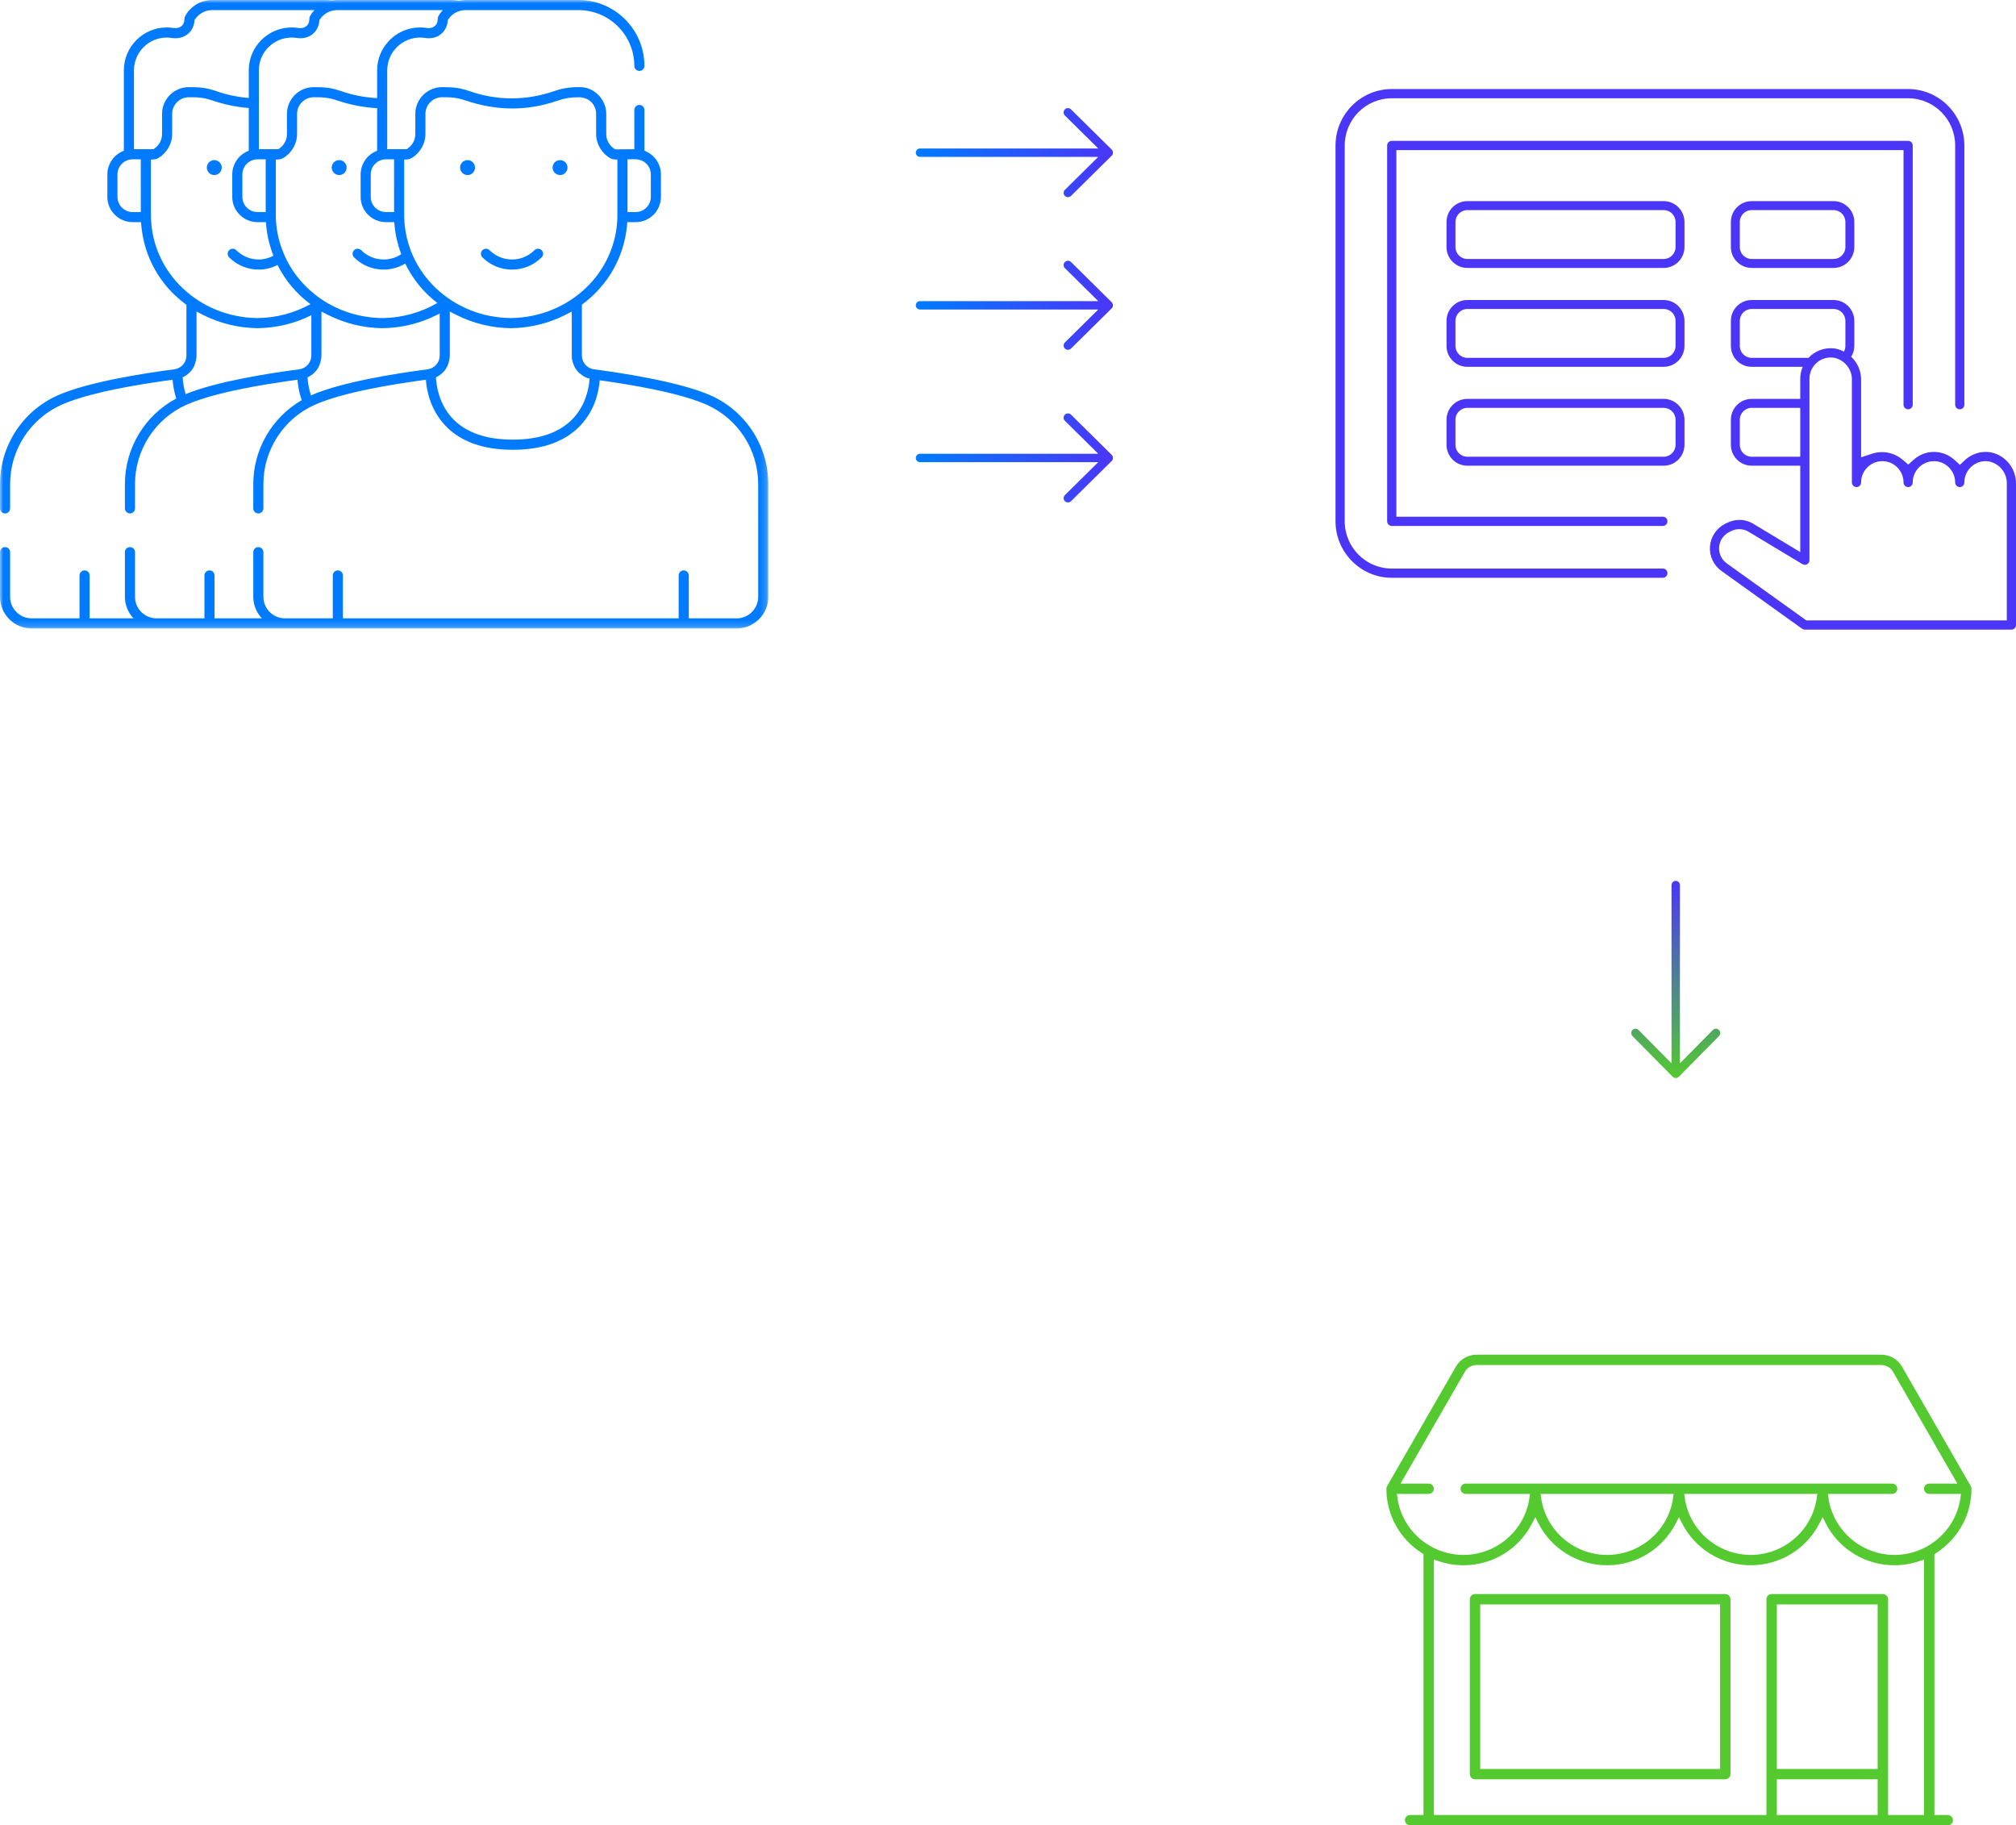 <?xml version="1.0" encoding="UTF-8"?> <svg xmlns="http://www.w3.org/2000/svg" xmlns:xlink="http://www.w3.org/1999/xlink" width="317px" height="287px" viewBox="0 0 317 287"><title>Group 4</title><defs><linearGradient x1="-1.11022302e-14%" y1="50%" x2="100%" y2="50%" id="linearGradient-1"><stop stop-color="#007BFF" offset="0%"></stop><stop stop-color="#4B36F8" offset="100%"></stop></linearGradient><polygon id="path-2" points="0 -0 120.809 -0 120.809 98.815 0 98.815"></polygon><linearGradient x1="100%" y1="50%" x2="0%" y2="50%" id="linearGradient-4"><stop stop-color="#54CA30" offset="0%"></stop><stop stop-color="#4B36F8" offset="100%"></stop></linearGradient></defs><g id="Mobile" stroke="none" stroke-width="1" fill="none" fill-rule="evenodd"><g id="Serviços-Payout-04" transform="translate(-20, -1610)"><g id="Group-4" transform="translate(20, 1610)"><path d="M315.553,97.547 L284.028,97.547 L271.508,88.571 C270.699,87.989 270.242,87.008 270.319,86.017 C270.392,85.018 270.991,84.116 271.897,83.659 L272.204,83.508 C272.601,83.307 273.045,83.199 273.489,83.199 C274.01,83.199 274.521,83.344 274.959,83.611 L283.425,88.706 C283.537,88.775 283.667,88.811 283.799,88.811 C283.923,88.811 284.045,88.779 284.154,88.717 C284.381,88.589 284.522,88.346 284.522,88.086 L284.522,59.557 C284.522,58.564 284.956,57.629 285.716,56.989 C286.316,56.485 287.077,56.207 287.858,56.207 C288.053,56.207 288.247,56.223 288.524,56.276 C290.133,56.67 291.256,58.162 291.195,59.775 L291.195,75.859 C291.195,76.26 291.519,76.585 291.918,76.585 C292.318,76.585 292.642,76.26 292.642,75.859 C292.642,74.013 294.138,72.509 295.978,72.509 C297.817,72.509 299.314,74.013 299.314,75.859 C299.314,76.26 299.638,76.585 300.038,76.585 C300.436,76.585 300.76,76.26 300.76,75.859 C300.76,74.013 302.257,72.509 304.097,72.509 C305.936,72.509 307.434,74.013 307.434,75.859 C307.434,76.26 307.758,76.585 308.157,76.585 C308.556,76.585 308.881,76.26 308.881,75.861 C308.879,74.875 309.308,73.942 310.053,73.309 C310.652,72.792 311.418,72.507 312.21,72.507 C312.408,72.507 312.609,72.524 312.882,72.578 C314.489,72.971 315.613,74.463 315.553,76.076 L315.553,97.547 Z M275.436,71.815 C274.408,71.815 273.571,70.975 273.571,69.943 L273.571,66 C273.571,64.966 274.408,64.126 275.436,64.126 L283.075,64.126 L283.075,71.815 L275.436,71.815 Z M275.436,56.268 C274.408,56.268 273.571,55.428 273.571,54.395 L273.571,50.453 C273.571,49.419 274.408,48.58 275.436,48.58 L288.307,48.58 C289.336,48.58 290.173,49.419 290.173,50.453 L290.173,54.395 C290.173,54.716 290.092,55.019 289.948,55.283 C289.547,55.076 289.12,54.908 288.659,54.818 C288.396,54.773 288.127,54.75 287.859,54.75 C286.73,54.75 285.633,55.153 284.771,55.884 C284.63,56.004 284.496,56.133 284.371,56.268 L275.436,56.268 Z M313.018,71.12 C312.759,71.077 312.494,71.055 312.233,71.055 C311.096,71.055 309.992,71.461 309.061,72.256 L308.185,73.088 L307.289,72.28 C306.412,71.49 305.28,71.055 304.101,71.055 C302.923,71.055 301.791,71.49 300.915,72.28 L300.061,73.048 L299.192,72.299 C298.283,71.517 297.123,71.086 295.925,71.086 C295.393,71.086 294.868,71.171 294.362,71.337 L292.646,71.905 L292.646,59.76 C292.663,58.323 292.062,57.014 291.088,56.087 C291.393,55.593 291.575,55.018 291.575,54.395 L291.575,50.453 C291.575,48.643 290.11,47.171 288.307,47.171 L275.436,47.171 C273.634,47.171 272.167,48.643 272.167,50.453 L272.167,54.395 C272.167,56.204 273.634,57.676 275.436,57.676 L283.46,57.676 C283.212,58.264 283.075,58.901 283.075,59.557 L283.075,62.717 L275.436,62.717 C273.634,62.717 272.167,64.19 272.167,66 L272.167,69.943 C272.167,71.752 273.634,73.223 275.436,73.223 L283.075,73.223 L283.075,86.802 L275.705,82.364 C275.04,81.961 274.277,81.747 273.499,81.747 C272.834,81.747 272.167,81.907 271.562,82.214 L271.246,82.371 C269.903,83.046 268.995,84.4 268.878,85.902 C268.761,87.404 269.447,88.882 270.669,89.758 L283.375,98.866 C283.497,98.954 283.64,99 283.789,99 L316.277,99 C316.675,99 317,98.674 317,98.274 L317,76.06 C317.031,73.651 315.341,71.571 313.018,71.12 L313.018,71.12 Z M275.436,33.032 C274.408,33.032 273.571,33.871 273.571,34.905 L273.571,38.847 C273.571,39.88 274.408,40.72 275.436,40.72 L288.307,40.72 C289.336,40.72 290.173,39.88 290.173,38.847 L290.173,34.905 C290.173,33.871 289.336,33.032 288.307,33.032 L275.436,33.032 Z M288.307,42.128 L275.436,42.128 C273.634,42.128 272.167,40.657 272.167,38.847 L272.167,34.905 C272.167,33.096 273.634,31.623 275.436,31.623 L288.307,31.623 C290.11,31.623 291.575,33.096 291.575,34.905 L291.575,38.847 C291.575,40.657 290.11,42.128 288.307,42.128 L288.307,42.128 Z M230.724,64.126 C229.696,64.126 228.858,64.966 228.858,66 L228.858,69.943 C228.858,70.975 229.696,71.815 230.724,71.815 L261.6,71.815 C262.63,71.815 263.467,70.975 263.467,69.943 L263.467,66 C263.467,64.966 262.63,64.126 261.6,64.126 L230.724,64.126 Z M261.6,73.223 L230.724,73.223 C228.921,73.223 227.454,71.752 227.454,69.943 L227.454,66 C227.454,64.19 228.921,62.717 230.724,62.717 L261.6,62.717 C263.403,62.717 264.87,64.19 264.87,66 L264.87,69.943 C264.87,71.752 263.403,73.223 261.6,73.223 L261.6,73.223 Z M230.724,48.58 C229.696,48.58 228.858,49.419 228.858,50.453 L228.858,54.395 C228.858,55.428 229.696,56.268 230.724,56.268 L261.6,56.268 C262.63,56.268 263.467,55.428 263.467,54.395 L263.467,50.453 C263.467,49.419 262.63,48.58 261.6,48.58 L230.724,48.58 Z M261.6,57.676 L230.724,57.676 C228.921,57.676 227.454,56.204 227.454,54.395 L227.454,50.453 C227.454,48.643 228.921,47.171 230.724,47.171 L261.6,47.171 C263.403,47.171 264.87,48.643 264.87,50.453 L264.87,54.395 C264.87,56.204 263.403,57.676 261.6,57.676 L261.6,57.676 Z M230.724,33.032 C229.696,33.032 228.858,33.871 228.858,34.905 L228.858,38.847 C228.858,39.88 229.696,40.72 230.724,40.72 L261.6,40.72 C262.63,40.72 263.467,39.88 263.467,38.847 L263.467,34.905 C263.467,33.871 262.63,33.032 261.6,33.032 L230.724,33.032 Z M261.6,42.128 L230.724,42.128 C228.921,42.128 227.454,40.657 227.454,38.847 L227.454,34.905 C227.454,33.096 228.921,31.623 230.724,31.623 L261.6,31.623 C263.403,31.623 264.87,33.096 264.87,34.905 L264.87,38.847 C264.87,40.657 263.403,42.128 261.6,42.128 L261.6,42.128 Z M261.471,89.395 L218.843,89.395 C214.765,89.395 211.448,86.064 211.448,81.97 L211.447,22.877 C211.447,18.783 214.764,15.452 218.842,15.452 L300.038,15.452 C304.116,15.452 307.434,18.783 307.434,22.877 L307.434,63.631 C307.434,64.032 307.758,64.358 308.157,64.358 C308.556,64.358 308.881,64.032 308.881,63.631 L308.881,22.879 C308.875,17.989 304.907,14.005 300.038,14 L218.844,14 C213.972,14.006 210.004,17.989 210,22.877 L210,81.968 C210.005,86.858 213.973,90.842 218.843,90.848 L261.471,90.848 C261.869,90.848 262.194,90.522 262.194,90.12 C262.194,89.721 261.869,89.395 261.471,89.395 L261.471,89.395 Z M261.471,81.244 L219.566,81.244 L219.566,23.604 L299.314,23.604 L299.314,63.631 C299.314,64.032 299.638,64.358 300.038,64.358 C300.436,64.358 300.76,64.032 300.76,63.631 L300.76,22.877 C300.76,22.476 300.436,22.15 300.038,22.15 L218.842,22.15 C218.444,22.15 218.119,22.476 218.119,22.877 L218.119,81.97 C218.119,82.37 218.444,82.696 218.843,82.696 L261.471,82.696 C261.869,82.696 262.194,82.37 262.194,81.97 C262.194,81.57 261.869,81.244 261.471,81.244 L261.471,81.244 Z" id="platform" fill="#4B36F8"></path><path d="M168.41,41.2 C168.28,41.072 168.108,41 167.927,41 C167.747,41 167.576,41.072 167.446,41.2 C167.28,41.365 167.245,41.552 167.245,41.682 C167.245,41.811 167.28,41.998 167.446,42.163 L172.688,47.344 L144.669,47.344 C144.299,47.344 144,47.639 144,48.006 C144,48.371 144.299,48.668 144.669,48.668 L172.688,48.668 L167.446,53.849 C167.317,53.977 167.245,54.146 167.245,54.324 C167.245,54.503 167.317,54.673 167.446,54.8 C167.576,54.928 167.747,55 167.927,55 C168.108,55 168.28,54.928 168.41,54.8 L174.829,48.458 C174.937,48.356 175,48.192 175,48.009 C175,47.82 174.932,47.645 174.816,47.53 L168.41,41.2 Z" id="seta" fill="url(#linearGradient-1)"></path><path d="M168.41,17.2 C168.28,17.072 168.108,17 167.927,17 C167.747,17 167.576,17.072 167.446,17.2 C167.28,17.365 167.245,17.552 167.245,17.682 C167.245,17.811 167.28,17.998 167.446,18.163 L172.688,23.344 L144.669,23.344 C144.299,23.344 144,23.639 144,24.006 C144,24.371 144.299,24.668 144.669,24.668 L172.688,24.668 L167.446,29.849 C167.317,29.977 167.245,30.146 167.245,30.324 C167.245,30.503 167.317,30.673 167.446,30.8 C167.576,30.928 167.747,31 167.927,31 C168.108,31 168.28,30.928 168.41,30.8 L174.829,24.458 C174.937,24.356 175,24.192 175,24.009 C175,23.82 174.932,23.645 174.816,23.53 L168.41,17.2 Z" id="seta-copy-5" fill="url(#linearGradient-1)"></path><path d="M168.41,65.2 C168.28,65.072 168.108,65 167.927,65 C167.747,65 167.576,65.072 167.446,65.2 C167.28,65.365 167.245,65.552 167.245,65.682 C167.245,65.811 167.28,65.998 167.446,66.163 L172.688,71.344 L144.669,71.344 C144.299,71.344 144,71.639 144,72.006 C144,72.371 144.299,72.668 144.669,72.668 L172.688,72.668 L167.446,77.849 C167.317,77.977 167.245,78.146 167.245,78.324 C167.245,78.503 167.317,78.673 167.446,78.8 C167.576,78.928 167.747,79 167.927,79 C168.108,79 168.28,78.928 168.41,78.8 L174.829,72.458 C174.937,72.356 175,72.192 175,72.009 C175,71.82 174.932,71.645 174.816,71.53 L168.41,65.2 Z" id="seta-copy" fill="url(#linearGradient-1)"></path><g id="Group-3"><mask id="mask-3" fill="white"><use xlink:href="#path-2"></use></mask><g id="Clip-2"></g><path d="M33.693,25.175 C33.046,25.175 32.52,25.701 32.52,26.349 C32.52,26.997 33.046,27.523 33.693,27.523 C34.34,27.523 34.867,26.997 34.867,26.349 C34.867,25.701 34.34,25.175 33.693,25.175 L33.693,25.175 Z M53.334,25.175 C52.686,25.175 52.16,25.701 52.16,26.349 C52.16,26.997 52.686,27.523 53.334,27.523 C53.981,27.523 54.507,26.997 54.507,26.349 C54.507,25.701 53.981,25.175 53.334,25.175 L53.334,25.175 Z M92.71,59.538 C92.432,59.468 92.204,59.386 91.996,59.282 C91.944,59.255 90.716,58.632 90.263,57.511 C89.953,56.739 89.906,56.462 89.906,55.907 L89.906,48.992 L88.926,49.492 C86.299,50.837 83.326,51.568 80.327,51.6 C77.297,51.566 74.398,50.855 71.705,49.487 L70.729,48.993 L70.729,55.907 C70.729,56.444 70.537,57.105 70.373,57.508 C69.901,58.654 68.795,59.209 68.671,59.267 C68.631,59.288 68.589,59.303 68.548,59.319 C68.592,60.358 68.921,63.452 71.202,65.841 C73.281,68.019 76.454,69.123 80.634,69.123 C84.815,69.123 87.988,68.019 90.068,65.841 C92.202,63.606 92.628,60.767 92.71,59.538 L92.71,59.538 Z M67.241,58.066 C68.324,57.925 69.139,56.998 69.139,55.907 L69.139,49.289 L68.741,49.492 C66.115,50.837 63.14,51.568 60.141,51.6 C57.112,51.566 54.213,50.855 51.52,49.487 L50.544,48.993 L50.544,55.907 C50.544,56.444 50.352,57.105 50.187,57.508 C49.715,58.654 48.61,59.209 48.486,59.267 C48.445,59.288 48.404,59.303 48.363,59.319 C48.385,59.852 48.495,60.928 48.895,62.17 C53.67,60.051 62.435,58.691 67.241,58.066 L67.241,58.066 Z M47.055,58.066 C48.138,57.925 48.955,56.998 48.955,55.907 L48.955,49.563 C46.363,50.861 43.445,51.568 40.501,51.6 C37.471,51.566 34.572,50.855 31.88,49.487 L30.904,48.993 L30.904,55.907 C30.904,56.444 30.712,57.105 30.547,57.508 C30.076,58.654 28.969,59.209 28.845,59.267 C28.804,59.288 28.764,59.303 28.723,59.319 C28.745,59.822 28.84,60.813 29.19,61.971 C34.051,59.967 42.404,58.669 47.055,58.066 L47.055,58.066 Z M40.484,50.01 C43.529,49.974 46.367,49.178 48.815,47.822 L48.687,47.725 C46.511,46.081 44.817,44.01 43.641,41.664 C42.733,42.123 41.733,42.389 40.684,42.389 C38.924,42.389 37.271,41.705 36.029,40.465 C35.881,40.315 35.797,40.114 35.797,39.903 C35.797,39.69 35.881,39.489 36.029,39.34 C36.18,39.191 36.38,39.108 36.592,39.108 C36.805,39.108 37.005,39.191 37.156,39.34 C38.097,40.282 39.351,40.8 40.685,40.8 C41.506,40.8 42.287,40.583 42.993,40.212 C42.417,38.733 42.023,37.17 41.865,35.535 L41.805,34.928 L40.495,34.928 C38.304,34.928 36.522,33.147 36.522,30.956 L36.522,27.434 C36.522,25.913 37.372,24.547 38.741,23.869 L39.115,23.684 L39.115,16.982 C37.209,16.837 35.291,16.445 33.293,15.767 C32.052,15.345 31.033,15.291 30.285,15.291 L29.665,15.291 L29.641,15.158 L29.643,15.291 C28.226,15.316 27.072,16.488 27.072,17.904 L27.072,21.073 C27.072,23.506 25.028,24.997 24.35,25.049 L23.728,25.096 L23.732,34.117 C23.929,42.917 31.288,49.901 40.484,50.01 L40.484,50.01 Z M24.15,23.462 L24.28,23.346 C25.033,22.835 25.482,21.986 25.482,21.073 L25.482,17.904 C25.482,15.588 27.367,13.703 29.684,13.703 C31.401,13.703 32.391,13.765 34.056,14.345 C35.708,14.919 37.404,15.27 39.115,15.402 L39.115,11.062 C39.115,7.343 42.142,4.316 45.864,4.316 C46.22,4.316 46.583,4.345 46.941,4.402 C47.044,4.417 47.141,4.425 47.237,4.425 C47.604,4.425 47.929,4.311 48.177,4.099 C48.6,3.736 48.623,3.309 48.637,3.026 C48.647,2.849 48.653,2.732 48.733,2.582 C48.925,2.216 49.164,1.887 49.433,1.589 L33.368,1.591 C32.295,1.591 31.293,2.119 30.689,3.007 L30.572,3.179 L30.576,3.322 C30.426,4.907 29.2,6.013 27.592,6.013 C27.418,6.013 27.238,6 27.056,5.971 C26.773,5.928 26.492,5.905 26.217,5.905 C23.376,5.905 21.064,8.219 21.064,11.062 L21.064,23.462 L24.15,23.462 Z M22.141,33.34 L22.136,25.049 L20.935,25.05 C20.824,25.05 20.782,25.052 20.729,25.055 C19.464,25.12 18.471,26.166 18.471,27.434 L18.471,30.956 C18.471,32.27 19.541,33.34 20.855,33.34 L22.141,33.34 Z M40.369,25.055 C39.104,25.12 38.112,26.166 38.112,27.434 L38.112,30.956 C38.112,32.27 39.18,33.34 40.495,33.34 L41.782,33.34 L41.777,25.049 L40.576,25.05 C40.464,25.05 40.422,25.052 40.369,25.055 L40.369,25.055 Z M69.619,1.589 L53.008,1.591 C51.935,1.591 50.932,2.119 50.329,3.007 L50.213,3.179 L50.215,3.322 C50.067,4.907 48.84,6.013 47.232,6.013 C47.057,6.013 46.878,6 46.696,5.971 C46.414,5.928 46.132,5.905 45.858,5.905 C43.016,5.905 40.705,8.219 40.705,11.062 L40.705,23.462 L43.791,23.462 L43.921,23.346 C44.673,22.835 45.123,21.986 45.123,21.073 L45.123,17.904 C45.123,15.588 47.007,13.703 49.325,13.703 C51.041,13.703 52.031,13.765 53.697,14.345 C55.523,14.98 57.404,15.331 59.3,15.425 L59.3,11.062 C59.3,7.343 62.327,4.316 66.048,4.316 C66.405,4.316 66.768,4.345 67.126,4.402 C67.229,4.417 67.327,4.425 67.422,4.425 C67.789,4.425 68.114,4.311 68.363,4.099 C68.786,3.736 68.808,3.309 68.823,3.026 C68.832,2.849 68.839,2.732 68.919,2.582 C69.11,2.216 69.349,1.887 69.619,1.589 L69.619,1.589 Z M60.761,25.05 C60.649,25.05 60.607,25.052 60.554,25.055 C59.289,25.12 58.297,26.166 58.297,27.434 L58.297,30.956 C58.297,32.27 59.366,33.34 60.68,33.34 L61.966,33.34 L61.963,25.049 L60.761,25.05 Z M61.991,34.928 L60.68,34.928 C58.49,34.928 56.708,33.147 56.708,30.956 L56.708,27.434 C56.708,25.913 57.557,24.547 58.926,23.869 L59.3,23.684 L59.3,17.006 C57.214,16.902 55.122,16.509 52.932,15.767 C51.692,15.345 50.673,15.291 49.925,15.291 L49.304,15.291 L49.281,15.158 L49.283,15.291 C47.866,15.316 46.712,16.488 46.712,17.904 L46.712,21.073 C46.712,23.506 44.668,24.997 43.991,25.049 L43.368,25.096 L43.372,34.117 C43.412,35.919 43.766,37.636 44.361,39.242 C44.37,39.237 44.377,39.231 44.384,39.227 L44.558,39.739 C47.006,45.715 53.006,49.925 60.125,50.01 C63.3,49.971 66.25,49.105 68.769,47.638 C66.576,45.956 64.875,43.839 63.715,41.44 C62.702,42.053 61.542,42.389 60.325,42.389 C58.565,42.389 56.912,41.705 55.67,40.465 C55.52,40.315 55.438,40.114 55.438,39.903 C55.438,39.69 55.52,39.489 55.67,39.34 C55.82,39.191 56.019,39.108 56.233,39.108 C56.446,39.108 56.645,39.191 56.796,39.34 C57.738,40.282 58.992,40.8 60.326,40.8 C61.324,40.8 62.277,40.51 63.089,39.968 C62.564,38.56 62.2,37.081 62.05,35.535 L61.991,34.928 Z M63.553,25.096 L63.557,34.117 C63.755,42.917 71.113,49.901 80.31,50.01 C89.513,49.9 96.881,42.925 97.078,34.133 L97.082,25.096 L96.46,25.049 C95.782,24.997 93.737,23.506 93.737,21.073 L93.737,17.904 C93.737,16.62 92.796,15.31 90.994,15.291 C89.728,15.291 88.792,15.444 87.656,15.832 C85.256,16.657 82.933,17.056 80.549,17.056 C78.109,17.056 75.678,16.636 73.118,15.767 C71.878,15.345 70.859,15.291 70.11,15.291 L69.49,15.291 L69.466,15.158 L69.468,15.291 C68.051,15.316 66.897,16.488 66.897,17.904 L66.897,21.073 C66.897,23.506 64.853,24.997 64.175,25.049 L63.553,25.096 Z M98.668,33.34 L99.954,33.34 C101.268,33.34 102.339,32.272 102.339,30.956 L102.339,27.434 C102.339,26.166 101.347,25.12 100.081,25.055 L99.373,25.018 L99.26,25.05 L98.672,25.05 L98.668,33.34 Z M120.809,76.114 L120.809,93.841 C120.809,96.584 118.578,98.816 115.835,98.816 L46.377,98.816 L44.8,98.816 L26.736,98.816 L24.615,98.816 L4.974,98.816 C2.232,98.816 0,96.584 0,93.841 L0,86.817 C0,86.379 0.357,86.022 0.796,86.022 C1.234,86.022 1.59,86.379 1.59,86.817 L1.59,93.841 C1.59,95.707 3.108,97.225 4.974,97.225 L12.504,97.225 L12.504,90.478 C12.504,90.04 12.861,89.684 13.299,89.684 C13.738,89.684 14.094,90.04 14.094,90.478 L14.094,97.225 L20.992,97.225 C20.16,96.335 19.641,95.151 19.641,93.841 L19.641,86.817 C19.641,86.379 19.998,86.022 20.436,86.022 C20.874,86.022 21.23,86.379 21.23,86.817 L21.23,93.841 C21.23,95.707 22.749,97.225 24.615,97.225 L26.155,97.225 L32.144,97.225 L32.144,90.478 C32.144,90.04 32.501,89.684 32.94,89.684 C33.378,89.684 33.734,90.04 33.734,90.478 L33.734,97.225 L41.176,97.225 C40.345,96.335 39.826,95.151 39.826,93.841 L39.826,86.817 C39.826,86.379 40.183,86.022 40.621,86.022 C41.059,86.022 41.416,86.379 41.416,86.817 L41.416,93.841 C41.416,95.707 42.934,97.225 44.8,97.225 L52.33,97.225 L52.33,90.478 C52.33,90.04 52.686,89.684 53.125,89.684 C53.563,89.684 53.92,90.04 53.92,90.478 L53.92,97.225 L106.715,97.225 L106.715,90.478 C106.715,90.04 107.072,89.684 107.51,89.684 C107.949,89.684 108.305,90.04 108.305,90.478 L108.305,97.225 L115.835,97.225 C117.701,97.225 119.219,95.707 119.219,93.841 L119.218,76.114 C119.218,70.725 116.038,65.823 111.114,63.633 C108.507,62.471 104.265,61.394 98.506,60.431 L95.53,59.965 C95.1,59.904 94.691,59.846 94.297,59.791 C94.174,61.447 93.604,64.442 91.236,66.93 C88.844,69.445 85.277,70.719 80.634,70.719 C75.992,70.719 72.424,69.445 70.034,66.93 C67.559,64.329 67.063,61.114 66.968,59.706 C66.387,59.785 65.77,59.868 65.112,59.965 L62.135,60.426 C56.397,61.382 52.153,62.461 49.521,63.633 C44.597,65.823 41.416,70.724 41.416,76.114 L41.416,79.934 C41.416,80.373 41.059,80.73 40.621,80.73 C40.182,80.73 39.826,80.373 39.826,79.934 L39.826,76.114 C39.826,70.638 42.773,65.624 47.445,62.919 C46.987,61.596 46.831,60.417 46.783,59.706 C46.203,59.785 45.585,59.868 44.927,59.965 L41.95,60.426 C36.213,61.382 31.967,62.461 29.336,63.633 C24.412,65.823 21.23,70.724 21.23,76.114 L21.23,79.934 C21.23,80.373 20.874,80.73 20.436,80.73 C19.997,80.73 19.64,80.373 19.64,79.934 L19.64,76.114 C19.64,70.46 22.776,65.291 27.714,62.657 C27.323,61.441 27.188,60.37 27.143,59.706 C26.562,59.785 25.945,59.868 25.287,59.965 L22.31,60.426 C16.572,61.382 12.327,62.461 9.696,63.633 C4.772,65.823 1.59,70.724 1.59,76.114 L1.59,79.934 C1.59,80.373 1.234,80.73 0.796,80.73 C0.356,80.73 0,80.373 0,79.934 L0,76.114 C0,70.097 3.552,64.626 9.049,62.178 C13.819,60.054 22.603,58.691 27.416,58.066 C28.498,57.925 29.314,56.998 29.314,55.907 L29.314,47.925 L29.047,47.725 C25.12,44.761 22.698,40.431 22.225,35.535 L22.166,34.928 L20.855,34.928 C18.665,34.928 16.882,33.147 16.882,30.956 L16.882,27.434 C16.882,25.913 17.732,24.547 19.1,23.869 L19.475,23.684 L19.475,11.062 C19.475,7.343 22.502,4.316 26.223,4.316 C26.58,4.316 26.943,4.345 27.3,4.402 C27.403,4.417 27.502,4.425 27.597,4.425 C27.964,4.425 28.289,4.311 28.537,4.099 C28.961,3.736 28.982,3.309 28.998,3.026 C29.006,2.849 29.013,2.732 29.092,2.582 C29.93,0.99 31.569,0.001 33.369,0.001 L51.145,-0.001 C51.517,-0.001 51.882,0.029 52.244,0.068 C52.495,0.028 52.75,0.001 53.009,0.001 L70.786,-0.001 C71.273,-0.001 71.75,0.043 72.218,0.112 C72.537,0.045 72.861,0.001 73.195,0.001 L90.97,-0.001 C96.68,-0.001 101.328,4.646 101.331,10.357 C101.331,10.794 100.974,11.152 100.536,11.152 C100.098,11.152 99.741,10.796 99.741,10.357 C99.739,5.524 95.804,1.589 90.97,1.589 L73.194,1.591 C72.12,1.591 71.118,2.119 70.514,3.007 L70.397,3.179 L70.401,3.322 C70.252,4.907 69.026,6.013 67.418,6.013 C67.243,6.013 67.063,6 66.881,5.971 C66.599,5.928 66.317,5.905 66.044,5.905 C63.202,5.905 60.889,8.219 60.889,11.062 L60.889,23.462 L63.976,23.462 L64.105,23.346 C64.858,22.835 65.307,21.986 65.307,21.073 L65.307,17.904 C65.307,15.588 67.193,13.703 69.51,13.703 C71.226,13.703 72.216,13.765 73.881,14.345 C76.019,15.088 78.231,15.466 80.456,15.466 C82.692,15.466 84.941,15.082 87.14,14.329 C88.416,13.889 89.542,13.701 90.907,13.701 L91.218,13.7 C93.446,13.7 95.327,15.627 95.327,17.904 L95.327,21.073 C95.327,21.986 95.776,22.835 96.529,23.346 L96.734,23.485 L99.744,23.462 L99.742,17.291 C99.742,17.079 99.825,16.88 99.973,16.73 C100.125,16.578 100.324,16.495 100.537,16.495 C100.975,16.495 101.332,16.854 101.332,17.291 L101.334,23.684 L101.708,23.869 C103.077,24.546 103.926,25.91 103.926,27.434 L103.926,30.956 C103.926,33.147 102.145,34.928 99.954,34.928 L98.643,34.928 L98.584,35.535 C98.108,40.388 95.685,44.709 91.759,47.708 L91.496,47.908 L91.496,55.907 C91.496,56.998 92.312,57.925 93.394,58.066 C97.27,58.571 106.819,59.98 111.76,62.178 C117.258,64.627 120.809,70.097 120.809,76.114 L120.809,76.114 Z M73.519,27.523 C74.167,27.523 74.692,26.997 74.692,26.349 C74.692,25.701 74.167,25.175 73.519,25.175 C72.872,25.175 72.345,25.701 72.345,26.349 C72.345,26.997 72.872,27.523 73.519,27.523 L73.519,27.523 Z M80.51,42.389 C82.27,42.389 83.923,41.706 85.165,40.465 C85.314,40.315 85.397,40.114 85.397,39.903 C85.397,39.69 85.314,39.489 85.165,39.339 C85.014,39.191 84.815,39.108 84.603,39.108 C84.39,39.108 84.191,39.191 84.04,39.34 C83.098,40.282 81.844,40.8 80.51,40.8 C79.177,40.8 77.922,40.282 76.981,39.34 C76.83,39.191 76.631,39.108 76.418,39.108 C76.205,39.108 76.006,39.191 75.855,39.34 C75.706,39.489 75.623,39.69 75.623,39.903 C75.623,40.114 75.706,40.315 75.855,40.465 C77.096,41.705 78.75,42.389 80.51,42.389 L80.51,42.389 Z M86.89,26.349 C86.89,25.701 87.417,25.175 88.064,25.175 C88.712,25.175 89.238,25.701 89.238,26.349 C89.238,26.997 88.712,27.523 88.064,27.523 C87.417,27.523 86.89,26.997 86.89,26.349 L86.89,26.349 Z" id="Fill-1" fill="#007BFF" mask="url(#mask-3)"></path></g><path d="M232.753,278.138 L270.468,278.138 L270.468,252.26 L232.753,252.26 L232.753,278.138 Z M231.935,279.763 C231.484,279.763 231.117,279.399 231.117,278.95 L231.117,251.448 C231.117,251 231.484,250.635 231.935,250.635 L271.286,250.635 C271.738,250.635 272.105,251 272.105,251.448 L272.105,278.95 C272.105,279.399 271.738,279.763 271.286,279.763 L231.935,279.763 Z M242.327,235.507 C243.038,240.624 247.499,244.483 252.703,244.483 C257.909,244.483 262.371,240.624 263.081,235.507 L263.168,234.89 L242.241,234.89 L242.327,235.507 Z M264.919,235.507 C265.629,240.624 270.091,244.483 275.296,244.483 C280.5,244.483 284.961,240.624 285.672,235.507 L285.758,234.89 L264.832,234.89 L264.919,235.507 Z M287.509,235.507 C288.221,240.624 292.681,244.483 297.886,244.483 C303.092,244.483 307.554,240.623 308.264,235.506 L308.351,234.89 L303.352,234.89 C302.9,234.89 302.533,234.526 302.533,234.078 C302.533,233.63 302.9,233.266 303.352,233.266 L307.772,233.266 L297.652,215.674 C297.279,215.026 296.582,214.626 295.83,214.626 L232.169,214.626 C231.418,214.626 230.721,215.026 230.348,215.674 L220.227,233.266 L224.647,233.266 C225.098,233.266 225.465,233.63 225.465,234.078 C225.465,234.526 225.098,234.89 224.647,234.89 L219.648,234.89 L219.735,235.506 C220.445,240.623 224.907,244.483 230.113,244.483 C235.318,244.483 239.778,240.624 240.49,235.507 L240.577,234.89 L230.478,234.89 C230.026,234.89 229.66,234.526 229.66,234.078 C229.66,233.63 230.026,233.266 230.478,233.266 L297.522,233.266 C297.974,233.266 298.34,233.63 298.34,234.078 C298.34,234.526 297.974,234.89 297.522,234.89 L287.422,234.89 L287.509,235.507 Z M279.393,278.138 L295.246,278.138 L295.246,252.26 L279.393,252.26 L279.393,278.138 Z M279.393,285.375 L295.246,285.375 L295.246,279.763 L279.393,279.763 L279.393,285.375 Z M296.064,250.635 C296.515,250.635 296.882,251 296.882,251.448 L296.882,285.375 L302.534,285.375 L302.534,245.209 L301.812,245.455 C300.542,245.888 299.221,246.108 297.886,246.108 C293.3,246.108 289.158,243.577 287.077,239.505 L286.591,238.552 L286.104,239.505 C284.023,243.577 279.88,246.108 275.296,246.108 C270.71,246.108 266.568,243.577 264.486,239.505 L264,238.552 L263.513,239.505 C261.431,243.577 257.289,246.108 252.703,246.108 C248.119,246.108 243.976,243.577 241.896,239.505 L241.409,238.552 L240.923,239.505 C238.841,243.577 234.699,246.108 230.113,246.108 C228.778,246.108 227.457,245.888 226.188,245.455 L225.466,245.209 L225.466,285.375 L277.756,285.375 L277.756,251.448 C277.756,251 278.123,250.635 278.575,250.635 L296.064,250.635 Z M221.733,287 C221.281,287 220.914,286.635 220.914,286.187 C220.914,285.74 221.281,285.375 221.733,285.375 L223.83,285.375 L223.83,244.359 L223.581,244.199 C220.086,241.967 218,238.183 218,234.078 C218,233.937 218.038,233.799 218.108,233.675 L228.929,214.869 C229.591,213.716 230.833,213 232.169,213 L295.83,213 C297.165,213 298.407,213.716 299.071,214.869 L309.892,233.675 C309.962,233.799 310,233.937 310,234.078 C310,238.182 307.914,241.966 304.419,244.199 L304.17,244.359 L304.17,285.375 L306.267,285.375 C306.718,285.375 307.085,285.74 307.085,286.187 C307.085,286.635 306.718,287 306.267,287 L221.733,287 Z" id="store" fill="#54CA30"></path><path d="M272.41,147.2 C272.28,147.072 272.108,147 271.927,147 C271.747,147 271.576,147.072 271.446,147.2 C271.28,147.365 271.245,147.552 271.245,147.682 C271.245,147.811 271.28,147.998 271.446,148.163 L276.688,153.344 L248.669,153.344 C248.299,153.344 248,153.639 248,154.006 C248,154.371 248.299,154.668 248.669,154.668 L276.688,154.668 L271.446,159.849 C271.317,159.977 271.245,160.146 271.245,160.324 C271.245,160.503 271.317,160.673 271.446,160.8 C271.576,160.928 271.747,161 271.927,161 C272.108,161 272.28,160.928 272.41,160.8 L278.829,154.458 C278.937,154.356 279,154.192 279,154.009 C279,153.82 278.932,153.645 278.816,153.53 L272.41,147.2 Z" id="seta-copy" fill="url(#linearGradient-4)" transform="translate(263.5, 154) rotate(-270) translate(-263.5, -154) "></path></g></g></g></svg> 